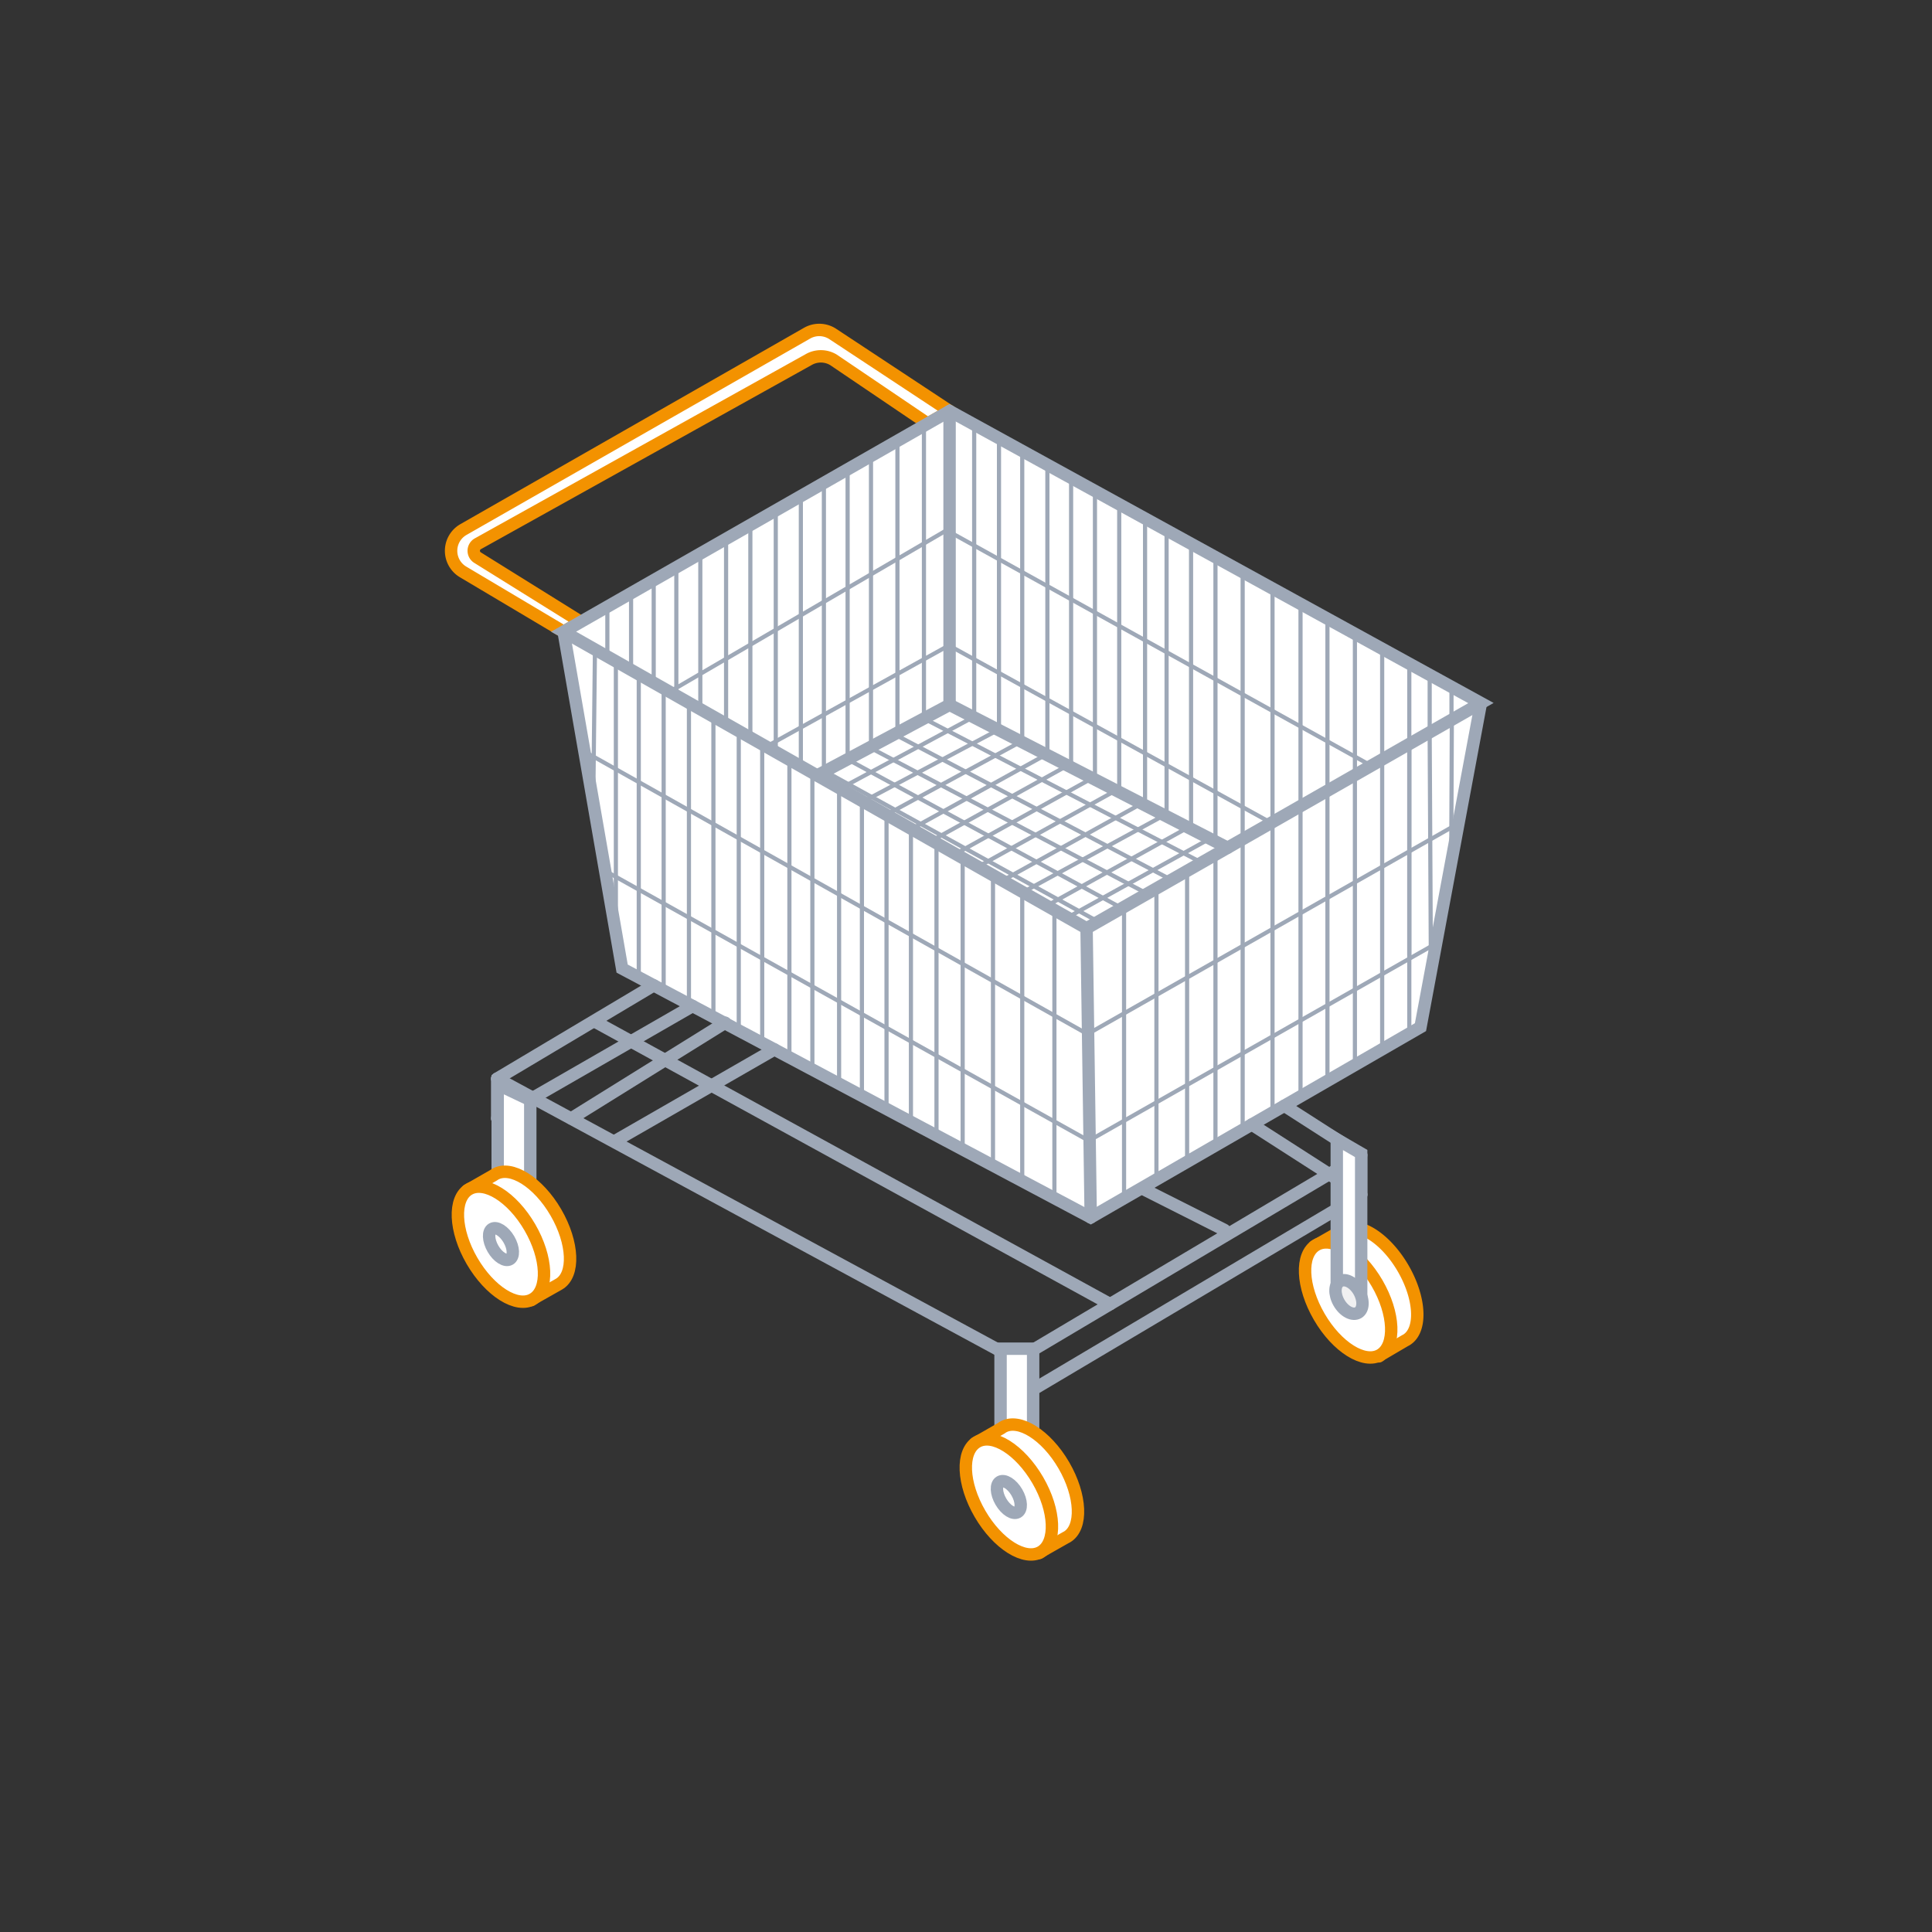<?xml version="1.0" encoding="utf-8"?>
<svg id="Layer_1" data-name="Layer 1" xmlns="http://www.w3.org/2000/svg" width="283.46" height="283.46" viewBox="0 0 283.46 283.46"><rect x="0" y="0" width="283.46" height="283.46" fill="#333333" stroke="none"/><title>icon-sector-</title><path d="M192.85,182.85l3.83-2.19a1.44,1.44,0,0,1,.25-.18c2.35-1.36,6.34,1.14,8.93,5.6s2.79,9.16.45,10.53l-.14.07L202.22,199l.09,0c2.34-1.36,2.14-6.07-.45-10.53s-6.59-7-8.93-5.59Z" fill="#fff" stroke="#f39200" stroke-linecap="round" stroke-linejoin="round" stroke-width="1.82"/><path d="M202.49,198.8c2.34-1.37,2.14-6.08-.45-10.53s-6.58-7-8.93-5.6-2.14,6.08.45,10.53S200.15,200.16,202.49,198.8Z" fill="#fff" stroke="#f39200" stroke-linecap="round" stroke-linejoin="round" stroke-width="1.82"/><line x1="149.19" y1="199.47" x2="149.19" y2="205.18" fill="#fff" stroke="#9ea8b7" stroke-linecap="round" stroke-linejoin="round" stroke-width="1.82"/><path d="M139.32,60.31,122.18,49a3.61,3.61,0,0,0-3.76-.12L68,77.69a3.6,3.6,0,0,0-.06,6.22l14.75,8.77,2.51-1.44L70.06,81.81a1.18,1.18,0,0,1,0-2l48.62-27.07a3.59,3.59,0,0,1,3.61.06l13.82,9.35Z" fill="#fff" stroke="#f39200" stroke-miterlimit="10" stroke-width="1.82"/><polyline points="217.28 103.15 208.41 150.7 160.03 178.62 91.28 142.11 82.69 92.68" fill="#fff" stroke="#9ea8b7" stroke-miterlimit="10" stroke-width="1.82"/><line x1="159.42" y1="136.2" x2="160.03" y2="178.62" fill="none" stroke="#9ea8b7" stroke-linecap="round" stroke-linejoin="round" stroke-width="1.82"/><polygon points="217.28 103.15 139.32 60.31 82.69 92.68 159.42 136.2 217.28 103.15" fill="#fff" stroke="#9ea8b7" stroke-miterlimit="10" stroke-width="1.82"/><line x1="139.32" y1="103.41" x2="139.32" y2="60.31" fill="#fff" stroke="#9ea8b7" stroke-linecap="round" stroke-linejoin="round" stroke-width="1.82"/><line x1="139.32" y1="103.41" x2="119.88" y2="113.78" fill="#fff" stroke="#9ea8b7" stroke-linecap="round" stroke-linejoin="round" stroke-width="1.82"/><line x1="139.32" y1="103.41" x2="180.11" y2="124.38" fill="none" stroke="#9ea8b7" stroke-linecap="round" stroke-linejoin="round" stroke-width="1.82"/><line x1="213.99" y1="120.81" x2="159.42" y2="151.8" fill="#fff" stroke="#9ea8b7" stroke-linecap="round" stroke-linejoin="round" stroke-width="0.61"/><line x1="210.7" y1="138.43" x2="159.42" y2="167.56" fill="#fff" stroke="#9ea8b7" stroke-linecap="round" stroke-linejoin="round" stroke-width="0.61"/><line x1="201.19" y1="112.34" x2="139.32" y2="78.04" fill="none" stroke="#9ea8b7" stroke-linecap="round" stroke-linejoin="round" stroke-width="0.61"/><line x1="186.7" y1="120.83" x2="139.32" y2="94.75" fill="none" stroke="#9ea8b7" stroke-linecap="round" stroke-linejoin="round" stroke-width="0.61"/><line x1="175.93" y1="126.36" x2="135.65" y2="105.47" fill="none" stroke="#9ea8b7" stroke-linecap="round" stroke-linejoin="round" stroke-width="0.61"/><line x1="171.87" y1="129.09" x2="131.67" y2="107.96" fill="none" stroke="#9ea8b7" stroke-linecap="round" stroke-linejoin="round" stroke-width="0.61"/><line x1="168.32" y1="131.12" x2="127.88" y2="109.82" fill="none" stroke="#9ea8b7" stroke-linecap="round" stroke-linejoin="round" stroke-width="0.61"/><line x1="164.28" y1="133.07" x2="124.31" y2="111.39" fill="none" stroke="#9ea8b7" stroke-linecap="round" stroke-linejoin="round" stroke-width="0.61"/><line x1="161.14" y1="135.23" x2="121.33" y2="113.32" fill="none" stroke="#9ea8b7" stroke-linecap="round" stroke-linejoin="round" stroke-width="0.61"/><line x1="95.91" y1="144.57" x2="72.95" y2="158.25" fill="#fff" stroke="#9ea8b7" stroke-linecap="round" stroke-linejoin="round" stroke-width="1.82"/><line x1="101.62" y1="147.6" x2="72.95" y2="164.09" fill="#fff" stroke="#9ea8b7" stroke-linecap="round" stroke-linejoin="round" stroke-width="1.82"/><line x1="106.4" y1="150.05" x2="83.82" y2="164.09" fill="#fff" stroke="#9ea8b7" stroke-linecap="round" stroke-linejoin="round" stroke-width="1.82"/><line x1="113.62" y1="153.97" x2="90.33" y2="167.36" fill="#fff" stroke="#9ea8b7" stroke-linecap="round" stroke-linejoin="round" stroke-width="1.82"/><line x1="149.1" y1="199.47" x2="72.95" y2="158.25" fill="none" stroke="#9ea8b7" stroke-linecap="round" stroke-linejoin="round" stroke-width="1.82"/><line x1="162.87" y1="191.34" x2="87.59" y2="150.05" fill="none" stroke="#9ea8b7" stroke-linecap="round" stroke-linejoin="round" stroke-width="1.82"/><line x1="179.65" y1="180.46" x2="167.6" y2="174.38" fill="none" stroke="#9ea8b7" stroke-linecap="round" stroke-linejoin="round" stroke-width="1.82"/><line x1="149.19" y1="205.28" x2="199.71" y2="175.29" fill="none" stroke="#9ea8b7" stroke-linecap="round" stroke-linejoin="round" stroke-width="1.82"/><line x1="149.19" y1="199.47" x2="199.71" y2="169.47" fill="none" stroke="#9ea8b7" stroke-linecap="round" stroke-linejoin="round" stroke-width="1.82"/><line x1="183.66" y1="164.98" x2="199.71" y2="175.29" fill="none" stroke="#9ea8b7" stroke-linecap="round" stroke-linejoin="round" stroke-width="1.82"/><line x1="72.95" y1="158.38" x2="72.95" y2="164.09" fill="#fff" stroke="#9ea8b7" stroke-linecap="round" stroke-linejoin="round" stroke-width="1.82"/><line x1="199.71" y1="169.47" x2="199.71" y2="175.18" fill="none" stroke="#9ea8b7" stroke-linecap="round" stroke-linejoin="round" stroke-width="1.82"/><line x1="188.44" y1="162.23" x2="199.64" y2="169.42" fill="none" stroke="#9ea8b7" stroke-linecap="round" stroke-linejoin="round" stroke-width="1.82"/><line x1="159.42" y1="151.64" x2="85.75" y2="110.27" fill="none" stroke="#9ea8b7" stroke-linecap="round" stroke-linejoin="round" stroke-width="0.61"/><line x1="159.42" y1="167.18" x2="89.29" y2="128.05" fill="none" stroke="#9ea8b7" stroke-linecap="round" stroke-linejoin="round" stroke-width="0.61"/><line x1="164.92" y1="132.99" x2="164.92" y2="175.45" fill="none" stroke="#9ea8b7" stroke-linecap="round" stroke-linejoin="round" stroke-width="0.61"/><line x1="154.7" y1="133.25" x2="154.7" y2="175.71" fill="none" stroke="#9ea8b7" stroke-linecap="round" stroke-linejoin="round" stroke-width="0.61"/><line x1="149.98" y1="130.96" x2="149.98" y2="173.42" fill="none" stroke="#9ea8b7" stroke-linecap="round" stroke-linejoin="round" stroke-width="0.61"/><line x1="145.69" y1="128.5" x2="145.69" y2="170.96" fill="none" stroke="#9ea8b7" stroke-linecap="round" stroke-linejoin="round" stroke-width="0.61"/><line x1="141.24" y1="125.96" x2="141.24" y2="168.42" fill="none" stroke="#9ea8b7" stroke-linecap="round" stroke-linejoin="round" stroke-width="0.61"/><line x1="137.4" y1="124.01" x2="137.4" y2="166.47" fill="none" stroke="#9ea8b7" stroke-linecap="round" stroke-linejoin="round" stroke-width="0.61"/><line x1="133.65" y1="121.67" x2="133.65" y2="164.13" fill="none" stroke="#9ea8b7" stroke-linecap="round" stroke-linejoin="round" stroke-width="0.61"/><line x1="130.07" y1="119.52" x2="130.07" y2="161.98" fill="none" stroke="#9ea8b7" stroke-linecap="round" stroke-linejoin="round" stroke-width="0.61"/><line x1="126.46" y1="117.7" x2="126.46" y2="160.16" fill="none" stroke="#9ea8b7" stroke-linecap="round" stroke-linejoin="round" stroke-width="0.61"/><line x1="123.11" y1="115.79" x2="123.11" y2="158.25" fill="none" stroke="#9ea8b7" stroke-linecap="round" stroke-linejoin="round" stroke-width="0.61"/><line x1="119.19" y1="113.8" x2="119.19" y2="156.26" fill="none" stroke="#9ea8b7" stroke-linecap="round" stroke-linejoin="round" stroke-width="0.61"/><line x1="115.82" y1="111.08" x2="115.82" y2="155.14" fill="none" stroke="#9ea8b7" stroke-linecap="round" stroke-linejoin="round" stroke-width="0.61"/><line x1="111.83" y1="109.21" x2="111.83" y2="153.02" fill="none" stroke="#9ea8b7" stroke-linecap="round" stroke-linejoin="round" stroke-width="0.61"/><line x1="108.39" y1="106.99" x2="108.39" y2="151.2" fill="none" stroke="#9ea8b7" stroke-linecap="round" stroke-linejoin="round" stroke-width="0.61"/><line x1="104.67" y1="104.93" x2="104.67" y2="149.22" fill="none" stroke="#9ea8b7" stroke-linecap="round" stroke-linejoin="round" stroke-width="0.61"/><line x1="101.08" y1="103.41" x2="101.08" y2="147.6" fill="none" stroke="#9ea8b7" stroke-linecap="round" stroke-linejoin="round" stroke-width="0.61"/><line x1="97.37" y1="100.91" x2="97.37" y2="145.24" fill="none" stroke="#9ea8b7" stroke-linecap="round" stroke-linejoin="round" stroke-width="0.61"/><line x1="93.72" y1="98.52" x2="93.72" y2="143.7" fill="none" stroke="#9ea8b7" stroke-linecap="round" stroke-linejoin="round" stroke-width="0.61"/><line x1="90.36" y1="97.05" x2="90.36" y2="137.02" fill="none" stroke="#9ea8b7" stroke-linecap="round" stroke-linejoin="round" stroke-width="0.61"/><line x1="87.29" y1="95.36" x2="87.04" y2="117.7" fill="none" stroke="#9ea8b7" stroke-linecap="round" stroke-linejoin="round" stroke-width="0.61"/><line x1="169.67" y1="130.44" x2="169.67" y2="172.9" fill="none" stroke="#9ea8b7" stroke-linecap="round" stroke-linejoin="round" stroke-width="0.61"/><line x1="174.17" y1="127.84" x2="174.17" y2="170.3" fill="none" stroke="#9ea8b7" stroke-linecap="round" stroke-linejoin="round" stroke-width="0.61"/><line x1="178.33" y1="125.96" x2="178.33" y2="168.42" fill="none" stroke="#9ea8b7" stroke-linecap="round" stroke-linejoin="round" stroke-width="0.61"/><line x1="182.32" y1="123.34" x2="182.32" y2="165.8" fill="none" stroke="#9ea8b7" stroke-linecap="round" stroke-linejoin="round" stroke-width="0.61"/><line x1="186.7" y1="120.83" x2="186.7" y2="163.29" fill="none" stroke="#9ea8b7" stroke-linecap="round" stroke-linejoin="round" stroke-width="0.61"/><line x1="190.81" y1="118.71" x2="190.81" y2="161.17" fill="none" stroke="#9ea8b7" stroke-linecap="round" stroke-linejoin="round" stroke-width="0.61"/><line x1="194.76" y1="115.92" x2="194.76" y2="158.38" fill="none" stroke="#9ea8b7" stroke-linecap="round" stroke-linejoin="round" stroke-width="0.61"/><line x1="198.79" y1="113.8" x2="198.79" y2="156.26" fill="none" stroke="#9ea8b7" stroke-linecap="round" stroke-linejoin="round" stroke-width="0.61"/><line x1="202.79" y1="111.08" x2="202.79" y2="153.54" fill="none" stroke="#9ea8b7" stroke-linecap="round" stroke-linejoin="round" stroke-width="0.61"/><line x1="206.77" y1="109.14" x2="206.77" y2="151.6" fill="none" stroke="#9ea8b7" stroke-linecap="round" stroke-linejoin="round" stroke-width="0.61"/><line x1="209.76" y1="107.97" x2="209.93" y2="140.05" fill="none" stroke="#9ea8b7" stroke-linecap="round" stroke-linejoin="round" stroke-width="0.61"/><line x1="213.01" y1="105.76" x2="212.92" y2="126.56" fill="none" stroke="#9ea8b7" stroke-linecap="round" stroke-linejoin="round" stroke-width="0.61"/><rect x="146.8" y="197.88" width="4.78" height="19.54" fill="#fff" stroke="#9ea8b7" stroke-miterlimit="10" stroke-width="1.82"/><polygon points="77.8 180.94 73.02 178.65 73.02 159.12 77.8 161.4 77.8 180.94" fill="#fff" stroke="#9ea8b7" stroke-miterlimit="10" stroke-width="1.82"/><polygon points="199.71 190.6 196.13 188.72 196.13 167.16 199.71 169.24 199.71 190.6" fill="#fff" stroke="#9ea8b7" stroke-miterlimit="10" stroke-width="1.82"/><path d="M143.07,211.75l3.82-2.19.26-.18c2.34-1.36,6.34,1.15,8.93,5.6s2.79,9.17.45,10.53l-.14.07-4,2.27.09,0c2.34-1.37,2.14-6.08-.45-10.53s-6.59-7-8.93-5.6Z" fill="#fff" stroke="#f39200" stroke-linecap="round" stroke-linejoin="round" stroke-width="1.82"/><path d="M152.71,227.7c2.34-1.36,2.14-6.08-.45-10.53s-6.59-7-8.93-5.6-2.14,6.08.45,10.53S150.36,229.06,152.71,227.7Z" fill="#fff" stroke="#f39200" stroke-linecap="round" stroke-linejoin="round" stroke-width="1.82"/><path d="M149.31,221.86c.65-.38.59-1.68-.12-2.9s-1.82-1.92-2.47-1.55-.59,1.68.13,2.91S148.66,222.24,149.31,221.86Z" fill="none" stroke="#9ea8b7" stroke-linecap="round" stroke-linejoin="round" stroke-width="1.82"/><path d="M68.55,174.65l3.82-2.19.26-.17c2.34-1.36,6.34,1.14,8.93,5.6s2.79,9.16.45,10.52l-.14.08-4,2.26.08,0c2.35-1.36,2.14-6.07-.45-10.53s-6.58-7-8.92-5.59Z" fill="#fff" stroke="#f39200" stroke-linecap="round" stroke-linejoin="round" stroke-width="1.82"/><path d="M78.19,190.6c2.34-1.36,2.14-6.07-.45-10.53s-6.59-6.95-8.93-5.59-2.14,6.08.45,10.53S75.85,192,78.19,190.6Z" fill="#fff" stroke="#f39200" stroke-linecap="round" stroke-linejoin="round" stroke-width="1.82"/><path d="M74.79,184.75c.65-.38.59-1.68-.12-2.9s-1.82-1.92-2.46-1.55-.59,1.68.12,2.91S74.15,185.13,74.79,184.75Z" fill="none" stroke="#9ea8b7" stroke-linecap="round" stroke-linejoin="round" stroke-width="1.82"/><path d="M199.27,192.6c.8-.47.85-1.88.11-3.16s-2-1.93-2.8-1.46-.86,1.88-.12,3.16S198.46,193.07,199.27,192.6Z" fill="#f0f0f1" stroke="#9ea8b7" stroke-miterlimit="10" stroke-width="1.82"/><line x1="135.56" y1="62.94" x2="135.56" y2="105.75" fill="none" stroke="#9ea8b7" stroke-linecap="round" stroke-linejoin="round" stroke-width="0.61"/><line x1="142.93" y1="62.12" x2="142.93" y2="104.93" fill="none" stroke="#9ea8b7" stroke-linecap="round" stroke-linejoin="round" stroke-width="0.61"/><line x1="146.57" y1="63.82" x2="146.57" y2="106.63" fill="none" stroke="#9ea8b7" stroke-linecap="round" stroke-linejoin="round" stroke-width="0.61"/><line x1="149.98" y1="66.4" x2="149.98" y2="109.21" fill="none" stroke="#9ea8b7" stroke-linecap="round" stroke-linejoin="round" stroke-width="0.61"/><line x1="153.67" y1="68.09" x2="153.67" y2="110.9" fill="none" stroke="#9ea8b7" stroke-linecap="round" stroke-linejoin="round" stroke-width="0.61"/><line x1="157.15" y1="70.52" x2="157.15" y2="112.34" fill="none" stroke="#9ea8b7" stroke-linecap="round" stroke-linejoin="round" stroke-width="0.61"/><line x1="160.65" y1="72.36" x2="160.65" y2="113.9" fill="none" stroke="#9ea8b7" stroke-linecap="round" stroke-linejoin="round" stroke-width="0.61"/><line x1="164.21" y1="74.22" x2="164.21" y2="116.16" fill="none" stroke="#9ea8b7" stroke-linecap="round" stroke-linejoin="round" stroke-width="0.61"/><line x1="168" y1="76.38" x2="168" y2="118.16" fill="none" stroke="#9ea8b7" stroke-linecap="round" stroke-linejoin="round" stroke-width="0.61"/><line x1="171.16" y1="78.04" x2="171.16" y2="119.66" fill="none" stroke="#9ea8b7" stroke-linecap="round" stroke-linejoin="round" stroke-width="0.61"/><line x1="174.75" y1="79.57" x2="174.75" y2="121.11" fill="none" stroke="#9ea8b7" stroke-linecap="round" stroke-linejoin="round" stroke-width="0.61"/><line x1="178.33" y1="82.05" x2="178.33" y2="123.08" fill="none" stroke="#9ea8b7" stroke-linecap="round" stroke-linejoin="round" stroke-width="0.61"/><line x1="182.32" y1="83.53" x2="182.32" y2="123.34" fill="none" stroke="#9ea8b7" stroke-linecap="round" stroke-linejoin="round" stroke-width="0.61"/><line x1="186.7" y1="86.23" x2="186.7" y2="120.83" fill="none" stroke="#9ea8b7" stroke-linecap="round" stroke-linejoin="round" stroke-width="0.61"/><line x1="190.81" y1="88.94" x2="190.81" y2="118.71" fill="none" stroke="#9ea8b7" stroke-linecap="round" stroke-linejoin="round" stroke-width="0.61"/><line x1="194.76" y1="90.94" x2="194.76" y2="115.92" fill="none" stroke="#9ea8b7" stroke-linecap="round" stroke-linejoin="round" stroke-width="0.61"/><line x1="198.79" y1="92.79" x2="198.79" y2="113.8" fill="none" stroke="#9ea8b7" stroke-linecap="round" stroke-linejoin="round" stroke-width="0.61"/><line x1="202.79" y1="94.75" x2="202.79" y2="111.08" fill="none" stroke="#9ea8b7" stroke-linecap="round" stroke-linejoin="round" stroke-width="0.61"/><line x1="206.77" y1="97.3" x2="206.77" y2="140.12" fill="none" stroke="#9ea8b7" stroke-linecap="round" stroke-linejoin="round" stroke-width="0.61"/><line x1="209.76" y1="98.71" x2="209.76" y2="107.97" fill="none" stroke="#9ea8b7" stroke-linecap="round" stroke-linejoin="round" stroke-width="0.61"/><line x1="212.96" y1="100.98" x2="212.96" y2="105.49" fill="none" stroke="#9ea8b7" stroke-linecap="round" stroke-linejoin="round" stroke-width="0.61"/><line x1="131.67" y1="64.68" x2="131.67" y2="107.49" fill="none" stroke="#9ea8b7" stroke-linecap="round" stroke-linejoin="round" stroke-width="0.61"/><line x1="127.79" y1="67.14" x2="127.79" y2="109.95" fill="none" stroke="#9ea8b7" stroke-linecap="round" stroke-linejoin="round" stroke-width="0.61"/><line x1="124.36" y1="69.18" x2="124.36" y2="111.39" fill="none" stroke="#9ea8b7" stroke-linecap="round" stroke-linejoin="round" stroke-width="0.61"/><line x1="120.88" y1="70.84" x2="120.88" y2="113.01" fill="none" stroke="#9ea8b7" stroke-linecap="round" stroke-linejoin="round" stroke-width="0.61"/><line x1="117.5" y1="72.88" x2="117.5" y2="112.34" fill="none" stroke="#9ea8b7" stroke-linecap="round" stroke-linejoin="round" stroke-width="0.61"/><line x1="113.82" y1="75.03" x2="113.82" y2="110.35" fill="none" stroke="#9ea8b7" stroke-linecap="round" stroke-linejoin="round" stroke-width="0.61"/><line x1="110.09" y1="77.11" x2="110.09" y2="108.15" fill="none" stroke="#9ea8b7" stroke-linecap="round" stroke-linejoin="round" stroke-width="0.61"/><line x1="106.53" y1="79.06" x2="106.53" y2="106.36" fill="none" stroke="#9ea8b7" stroke-linecap="round" stroke-linejoin="round" stroke-width="0.61"/><line x1="102.75" y1="81.2" x2="102.75" y2="104.01" fill="none" stroke="#9ea8b7" stroke-linecap="round" stroke-linejoin="round" stroke-width="0.61"/><line x1="99.23" y1="83.53" x2="99.23" y2="102.01" fill="none" stroke="#9ea8b7" stroke-linecap="round" stroke-linejoin="round" stroke-width="0.61"/><line x1="95.91" y1="85.22" x2="95.91" y2="100.17" fill="none" stroke="#9ea8b7" stroke-linecap="round" stroke-linejoin="round" stroke-width="0.61"/><line x1="92.59" y1="87.19" x2="92.59" y2="98.26" fill="none" stroke="#9ea8b7" stroke-linecap="round" stroke-linejoin="round" stroke-width="0.61"/><line x1="89.11" y1="89.5" x2="89.11" y2="96.08" fill="none" stroke="#9ea8b7" stroke-linecap="round" stroke-linejoin="round" stroke-width="0.61"/><line x1="139" y1="77.73" x2="98.24" y2="101.5" fill="none" stroke="#9ea8b7" stroke-linecap="round" stroke-linejoin="round" stroke-width="0.61"/><line x1="139" y1="94.82" x2="111.83" y2="109.87" fill="none" stroke="#9ea8b7" stroke-linecap="round" stroke-linejoin="round" stroke-width="0.61"/><line x1="142.93" y1="105.15" x2="123.11" y2="115.79" fill="none" stroke="#9ea8b7" stroke-linecap="round" stroke-linejoin="round" stroke-width="0.61"/><line x1="145.95" y1="107.36" x2="126.46" y2="117.7" fill="none" stroke="#9ea8b7" stroke-linecap="round" stroke-linejoin="round" stroke-width="0.61"/><line x1="149.76" y1="108.83" x2="130.07" y2="119.52" fill="none" stroke="#9ea8b7" stroke-linecap="round" stroke-linejoin="round" stroke-width="0.61"/><line x1="153.63" y1="110.63" x2="133.65" y2="121.67" fill="none" stroke="#9ea8b7" stroke-linecap="round" stroke-linejoin="round" stroke-width="0.61"/><line x1="156.53" y1="112.37" x2="136.72" y2="123.34" fill="none" stroke="#9ea8b7" stroke-linecap="round" stroke-linejoin="round" stroke-width="0.61"/><line x1="160.31" y1="114.14" x2="140.18" y2="125.29" fill="none" stroke="#9ea8b7" stroke-linecap="round" stroke-linejoin="round" stroke-width="0.61"/><line x1="163.57" y1="116.05" x2="143.49" y2="127.17" fill="none" stroke="#9ea8b7" stroke-linecap="round" stroke-linejoin="round" stroke-width="0.61"/><line x1="167.34" y1="117.98" x2="147.08" y2="129.2" fill="none" stroke="#9ea8b7" stroke-linecap="round" stroke-linejoin="round" stroke-width="0.61"/><line x1="170.74" y1="119.65" x2="149.98" y2="130.96" fill="none" stroke="#9ea8b7" stroke-linecap="round" stroke-linejoin="round" stroke-width="0.61"/><line x1="174.02" y1="121.57" x2="153.58" y2="132.89" fill="none" stroke="#9ea8b7" stroke-linecap="round" stroke-linejoin="round" stroke-width="0.61"/><line x1="177.74" y1="122.92" x2="156.66" y2="134.59" fill="none" stroke="#9ea8b7" stroke-linecap="round" stroke-linejoin="round" stroke-width="0.61"/></svg>